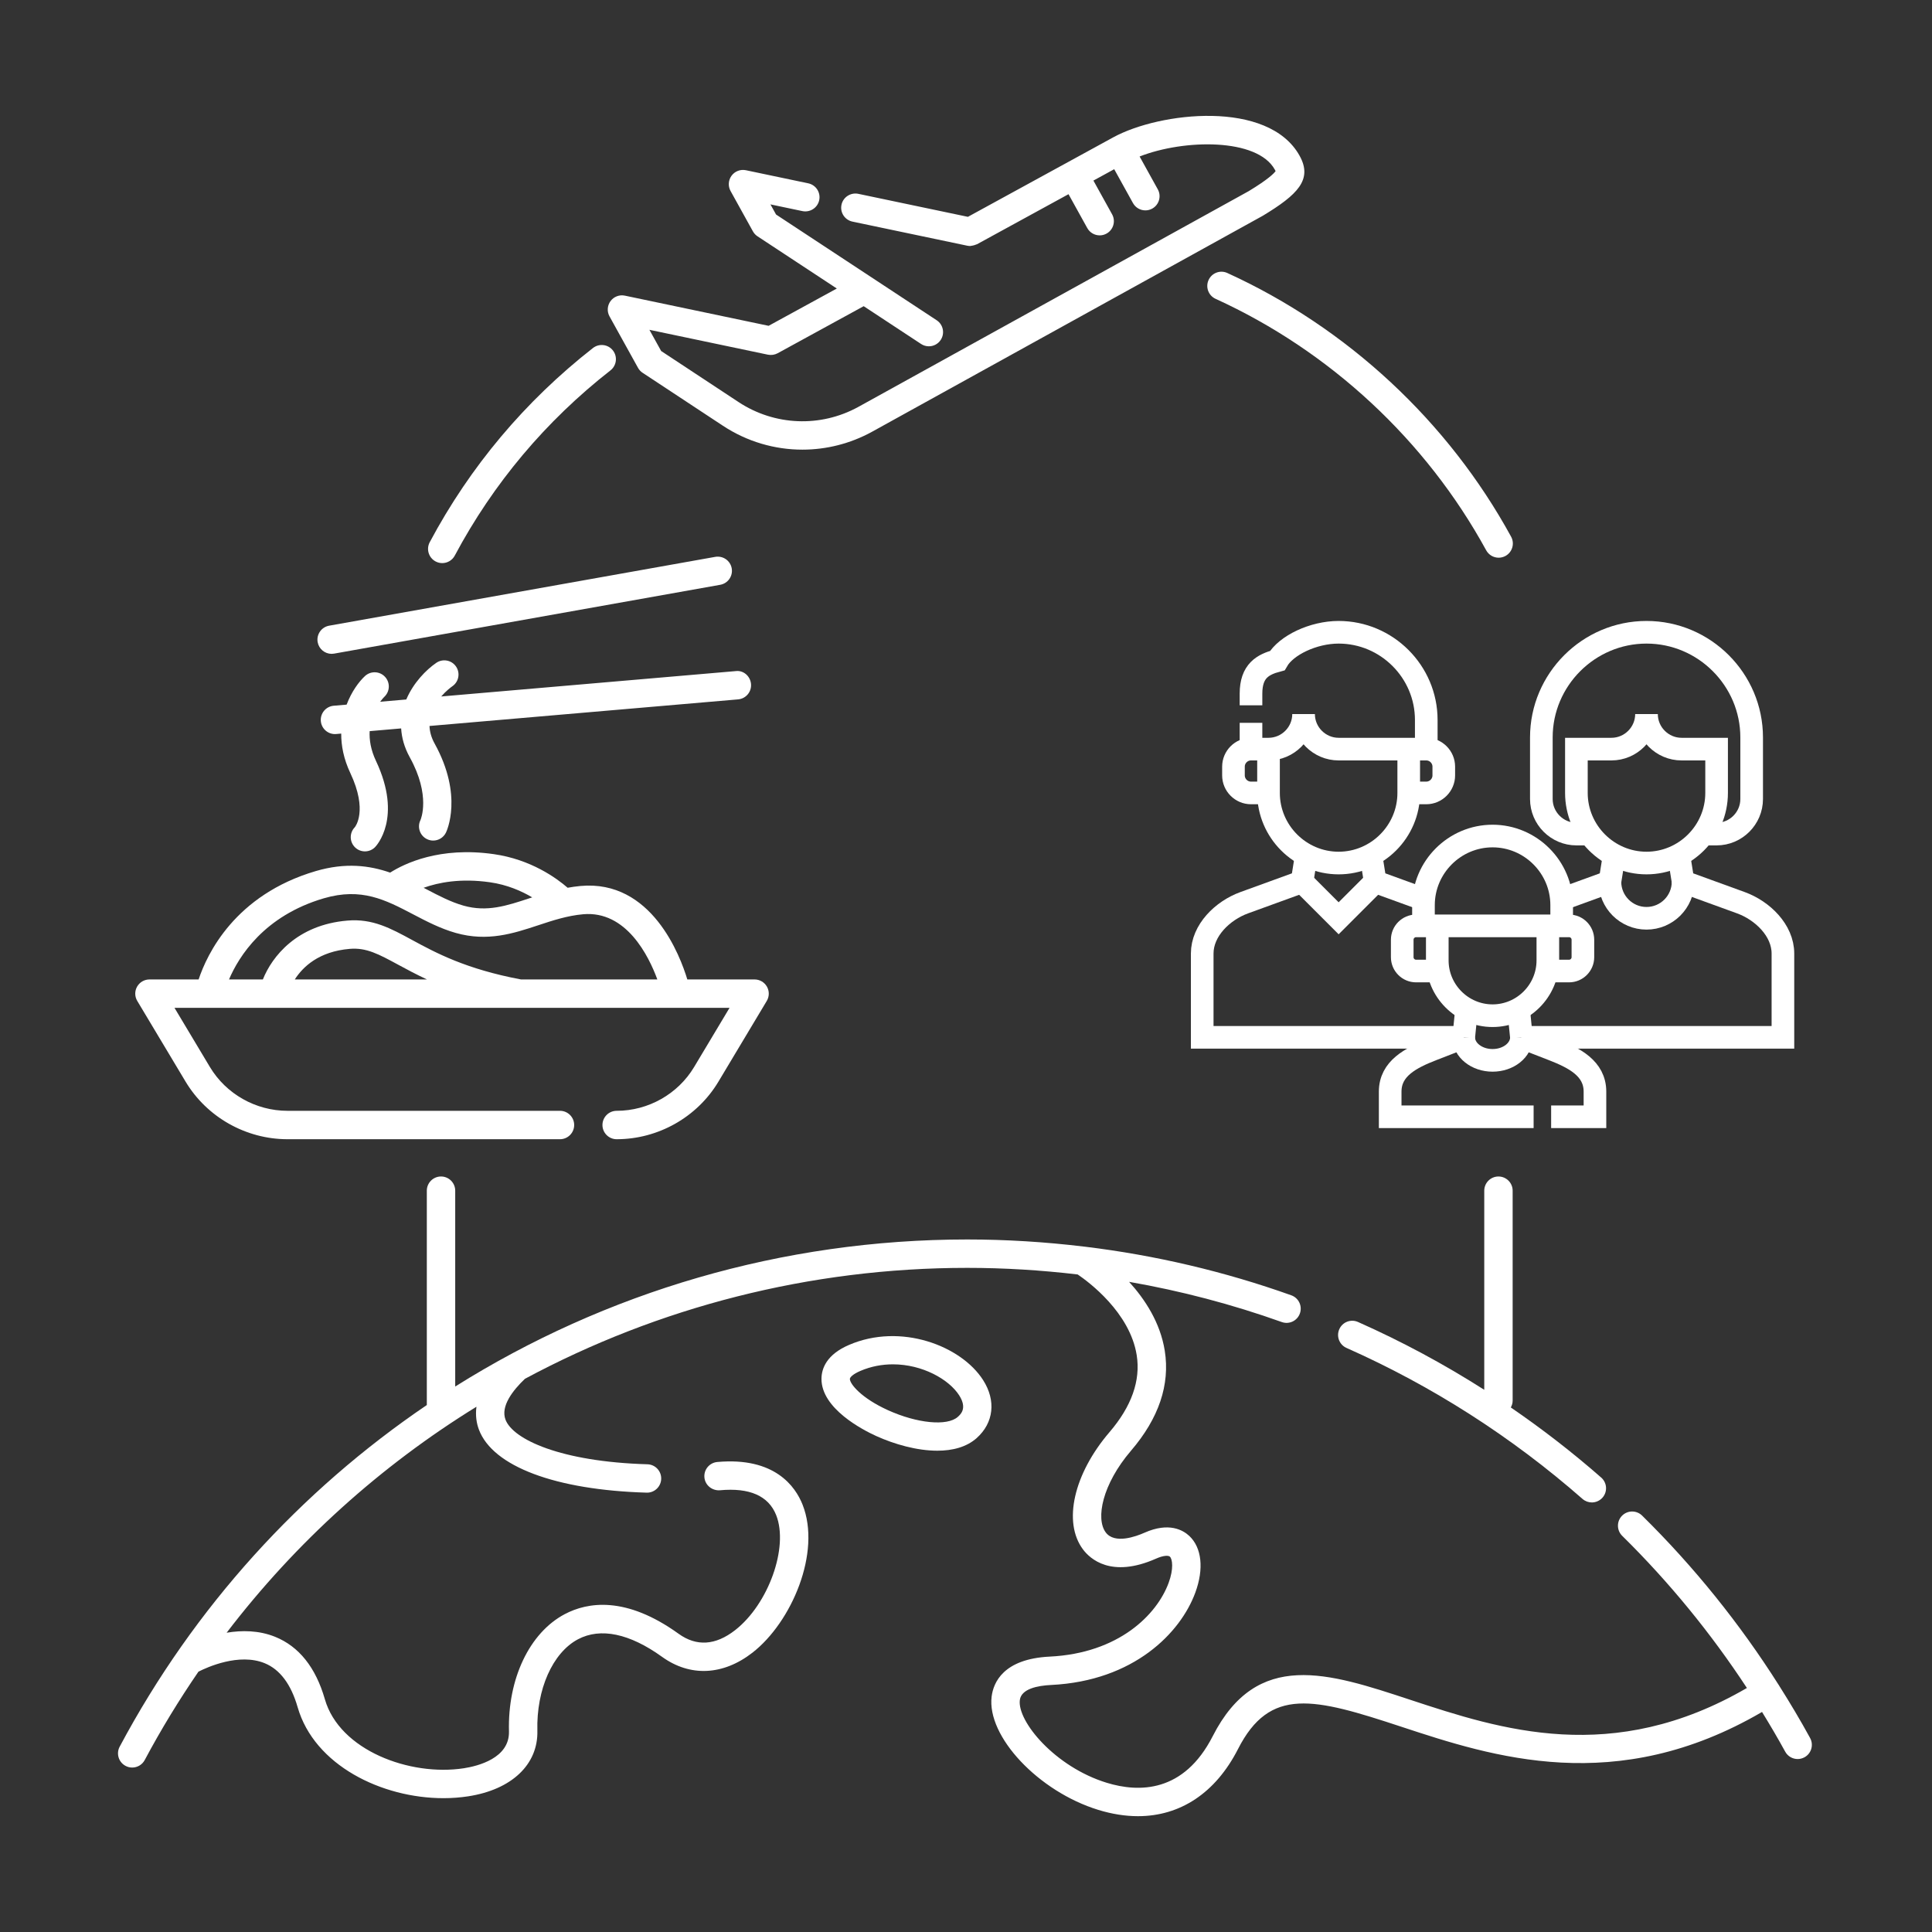 <?xml version="1.0" encoding="UTF-8" standalone="no"?><!DOCTYPE svg PUBLIC "-//W3C//DTD SVG 1.1//EN" "http://www.w3.org/Graphics/SVG/1.1/DTD/svg11.dtd"><svg width="100%" height="100%" viewBox="0 0 2134 2134" version="1.1" xmlns="http://www.w3.org/2000/svg" xmlns:xlink="http://www.w3.org/1999/xlink" xml:space="preserve" xmlns:serif="http://www.serif.com/" style="fill-rule:evenodd;clip-rule:evenodd;stroke-miterlimit:22.926;"><rect x="0" y="0" width="2134" height="2134" fill="#333333" stroke="none"/><g><path d="M1999.38,1919.76c-10.787,-19.726 -22.3,-39.018 -34.304,-57.984c-0.071,-0.114 -0.071,-0.249 -0.142,-0.37c-0.071,-0.113 -0.185,-0.163 -0.256,-0.27c-42.93,-67.726 -93.426,-130.496 -150.883,-187.1c-6.166,-6.038 -16.086,-6.002 -22.166,0.17c-6.08,6.173 -6.002,16.093 0.171,22.187c51.925,51.143 97.998,107.492 137.749,168.071c-148.473,86.329 -272.007,45.981 -371.783,13.078c-90.837,-29.995 -169.287,-55.837 -218.247,40.163c-31.872,62.471 -81.301,62.471 -117.177,51.442c-57.038,-17.536 -98.83,-67.812 -95.879,-91.321c1.564,-12.473 19.691,-15.972 34.617,-16.69c91.491,-4.473 142.955,-57.756 159.218,-102.023c9.642,-26.233 7.153,-49.643 -6.649,-62.585c-6.898,-6.464 -22.5,-15.516 -49.394,-3.605c-9.643,4.302 -33.145,12.828 -42.901,-0.292c-11.286,-15.175 -3.897,-53.127 28.003,-90.353c30.621,-35.727 43.143,-72.825 37.206,-110.272c-4.95,-31.232 -22.031,-57.053 -39.417,-76.146c57.322,9.991 113.664,24.789 168.625,44.402c8.185,2.958 17.138,-1.33 20.04,-9.494c2.908,-8.163 -1.344,-17.13 -9.494,-20.039c-73.877,-26.361 -150.179,-44.231 -227.968,-53.696c-0.391,-0.071 -0.768,-0.078 -1.159,-0.121c-42.546,-5.127 -85.518,-7.85 -128.825,-7.85c-204.409,0 -399.438,58.147 -565.554,162.424l0,-216.305c0,-8.662 -7.018,-15.687 -15.68,-15.687c-8.661,0 -15.68,7.025 -15.68,15.687l0,236.757c-139.576,94.677 -256.874,222.884 -339.249,377.344c-4.075,7.637 -1.188,17.145 6.457,21.212c2.346,1.259 4.871,1.856 7.36,1.856c5.603,0 11.029,-3.008 13.845,-8.298c18.069,-33.892 37.952,-66.404 59.342,-97.614c9.764,-4.957 44.757,-20.85 73.038,-9.394c16.925,6.869 29.213,23.225 36.516,48.604c18.482,64.27 93.006,100.523 161.067,100.523c9.294,0 18.467,-0.683 27.363,-2.055c48.085,-7.417 77.348,-35.2 76.373,-72.505c-1.187,-45.561 16.854,-86.13 44.886,-100.964c24.86,-13.134 56.953,-6.428 92.857,19.428c30.976,22.3 67.392,20.615 99.882,-4.658c43.293,-33.735 76.153,-110.763 55.318,-163.42c-7.951,-20.111 -30.827,-52.857 -94.258,-47.14c-8.626,0.797 -14.969,8.441 -14.173,17.06c0.79,8.64 8.541,14.769 17.046,14.172c32.874,-3.079 53.81,6.194 62.229,27.456c14.002,35.385 -8.498,98.361 -45.433,127.111c-21.632,16.825 -42.574,18.155 -62.3,3.961c-58.397,-42.069 -100.658,-35.008 -125.838,-21.689c-38.912,20.566 -63.09,71.403 -61.583,129.494c0.775,29.688 -34.567,38.343 -49.799,40.711c-59.676,9.201 -137.315,-19.819 -153.522,-76.16c-10.112,-35.2 -28.636,-58.418 -55.04,-69.049c-17.969,-7.225 -36.849,-7.268 -53.489,-4.494c76.615,-100.246 170.353,-184.47 275.932,-249.608c-1.308,9.913 0.157,18.461 2.745,25.316c15.324,40.64 84.565,66.652 185.195,69.582c0.163,-0 0.313,0.014 0.469,0.014c8.448,-0 15.41,-6.734 15.659,-15.224c0.256,-8.662 -6.557,-15.872 -15.211,-16.128c-95.993,-2.809 -148.558,-27.528 -156.772,-49.316c-5.617,-14.884 8.271,-32.505 21.483,-45.099c147.278,-79.04 314.375,-122.538 488.505,-122.538c41.017,-0 81.714,2.553 122.041,7.296c12.103,8.206 57.707,41.991 65.187,89.18c4.431,27.954 -5.674,56.548 -30.044,84.957c-39.602,46.222 -51.676,99.47 -29.355,129.479c7.751,10.396 31.119,32.22 80.754,10.261c8.206,-3.641 13.646,-3.712 15.261,-2.197c2.865,2.688 4.344,13.44 -1.337,28.885c-12.964,35.285 -55.126,77.796 -131.314,81.522c-51.371,2.503 -62.272,28.714 -64.206,44.11c-5.519,44.046 51.726,104.882 117.781,125.191c15.182,4.658 29.86,6.955 43.833,6.955c46.748,-0 85.767,-25.671 110.492,-74.119c35.193,-69.021 83.421,-56.704 180.487,-24.647c100.48,33.137 237.149,77.809 398.351,-16.356c8.839,14.421 17.457,28.985 25.578,43.847c2.845,5.205 8.214,8.164 13.775,8.164c2.531,-0 5.112,-0.633 7.502,-1.92c7.602,-4.146 10.403,-13.675 6.243,-21.277Z" style="fill:#fff;fill-rule:nonzero;"/><path d="M937.756,1485.54c-24.917,10.716 -30.272,26.183 -30.385,37.255c-0.32,33.187 46.172,56.889 60.423,63.353c19.946,9.052 44.906,16.227 67.534,16.227c16.768,0 32.256,-3.947 43.484,-13.966c18.831,-16.825 21.561,-41.337 7.119,-63.979c-24.299,-38.108 -91.165,-63.502 -148.175,-38.89Zm120.185,79.48c-11.697,10.461 -44.871,7.232 -77.184,-7.416c-29.802,-13.526 -42.076,-29.142 -42.026,-34.504c0.028,-1.856 3.605,-5.39 11.434,-8.775c11.975,-5.155 24.256,-7.345 36.125,-7.345c32.512,-0 61.888,16.554 73.223,34.311c9.067,14.236 1.607,20.892 -1.572,23.729Z" style="fill:#fff;fill-rule:nonzero;"/><path d="M1670.81,1315.19c0,-8.662 -7.018,-15.687 -15.68,-15.687c-8.661,0 -15.68,7.025 -15.68,15.687l0,219.932c-44.48,-28.366 -91.05,-53.418 -139.427,-74.908c-7.922,-3.542 -17.174,0.014 -20.686,7.964c-3.52,7.908 0.042,17.181 7.964,20.686c94.791,42.12 182.485,98.226 260.658,166.77c2.979,2.603 6.663,3.897 10.325,3.897c4.366,0 8.69,-1.82 11.797,-5.34c5.711,-6.514 5.064,-16.42 -1.457,-22.13c-31.787,-27.876 -65.159,-53.668 -99.847,-77.454c1.187,-2.205 2.026,-4.608 2.026,-7.289l0,-232.128l0.007,0Z" style="fill:#fff;fill-rule:nonzero;"/><path d="M1334.93,309.319c-3.591,7.879 -0.121,17.166 7.759,20.757c126.321,57.622 232.469,156.274 298.894,277.775c2.851,5.205 8.213,8.163 13.774,8.163c2.532,-0 5.12,-0.633 7.502,-1.92c7.595,-4.153 10.397,-13.674 6.237,-21.283c-69.647,-127.403 -180.943,-230.834 -313.387,-291.243c-7.879,-3.634 -17.188,-0.164 -20.779,7.751Z" style="fill:#fff;fill-rule:nonzero;"/><path d="M481.109,620.124c2.347,1.259 4.871,1.856 7.36,1.856c5.604,0 11.03,-3.008 13.846,-8.298c42.51,-79.716 100.373,-148.551 171.982,-204.587c6.819,-5.34 8.021,-15.189 2.688,-22.016c-5.333,-6.805 -15.189,-7.993 -22.016,-2.688c-75.072,58.759 -135.744,130.944 -180.317,214.521c-4.067,7.637 -1.187,17.145 6.457,21.212Z" style="fill:#fff;fill-rule:nonzero;"/><path d="M204.956,1194.67c23.503,39.26 66.646,63.658 112.584,63.658l300.984,0c8.662,0 15.68,-7.025 15.68,-15.687c-0,-8.661 -7.018,-15.687 -15.68,-15.687l-300.984,0c-34.987,0 -67.819,-18.546 -85.689,-48.384l-39.111,-65.344l613.077,0l-39.175,65.43c-17.849,29.788 -50.617,48.298 -85.518,48.298c-8.662,0 -15.68,7.026 -15.68,15.687c-0,8.662 7.018,15.687 15.68,15.687c45.866,0 88.938,-24.362 112.412,-63.573l53.39,-89.159c2.902,-4.828 2.98,-10.873 0.199,-15.772c-2.787,-4.914 -7.993,-7.965 -13.646,-7.965l-74.297,0c-7.801,-25.891 -39.381,-110.485 -118.016,-103.246c-4.892,0.441 -9.578,1.138 -14.165,1.963c-12.203,-10.596 -40.626,-31.325 -81.6,-37.128c-59.776,-8.59 -98.752,10.425 -114.468,20.409c-22.848,-7.929 -49.166,-11.37 -82.055,-1.728c-89.557,26.276 -120.263,91.947 -129.486,119.73l-54.322,0c-5.646,0 -10.851,3.044 -13.646,7.965c-2.78,4.899 -2.702,10.936 0.199,15.772l53.333,89.074Zm120.648,-112.811c8.924,-13.938 26.595,-30.926 60.679,-33.785c18.396,-1.55 31.758,5.696 53.859,17.678c9.074,4.928 19.442,10.468 31.488,16.114l-146.026,0l0,-0.007Zm215.388,-107.378c19.385,2.745 35.129,9.778 46.869,16.711c-1.017,0.335 -2.055,0.662 -3.072,1.003c-25.159,8.299 -46.869,15.481 -72.789,8.135c-14.052,-3.996 -27.186,-10.873 -41.081,-18.154c-0.988,-0.52 -2.027,-1.046 -3.029,-1.565c16.377,-5.902 40.803,-10.695 73.102,-6.13Zm-183.275,17.728c41.572,-12.145 68.004,1.686 98.66,17.743c14.699,7.687 29.888,15.651 47.061,20.536c35.179,9.935 63.645,0.576 91.186,-8.526c15.68,-5.191 31.9,-10.546 49.365,-12.11c47.808,-4.331 72.598,46.18 82.077,72.014l-150.557,0c-60.913,-11.463 -93.916,-29.298 -120.419,-43.669c-23.424,-12.708 -43.591,-23.801 -71.424,-21.348c-55.609,4.644 -83.179,39.595 -93.312,65.017l-37.398,0c10.888,-25.507 38.763,-70.279 104.761,-89.657Z" style="fill:#fff;fill-rule:nonzero;"/><path d="M366.293,722.212c0.911,0 1.835,-0.086 2.767,-0.256l426.467,-76.025c8.533,-1.515 14.208,-9.664 12.693,-18.183c-1.521,-8.505 -9.6,-14.137 -18.183,-12.672l-426.474,76.024c-8.534,1.515 -14.208,9.664 -12.694,18.184c1.359,7.587 7.972,12.928 15.424,12.928Z" style="fill:#fff;fill-rule:nonzero;"/><path d="M815.268,772.501c8.625,-0.732 15.018,-8.334 14.272,-16.96c-0.74,-8.625 -8.313,-15.445 -16.96,-14.272l-325.234,28.018c5.468,-6.293 10.894,-10.311 12.352,-11.328c7.097,-4.914 8.882,-14.649 3.996,-21.774c-4.899,-7.125 -14.67,-8.932 -21.802,-4.046c-11.058,7.594 -25.266,21.916 -33.124,40.476l-28.85,2.489c2.354,-3.2 4.238,-5.092 4.594,-5.433c6.286,-5.888 6.635,-15.772 0.775,-22.08c-5.881,-6.364 -15.801,-6.72 -22.158,-0.853c-6.734,6.243 -14.841,17.223 -20.253,31.559l-14.229,1.223c-8.626,0.732 -15.019,8.334 -14.272,16.96c0.697,8.164 7.545,14.343 15.602,14.343c0.448,0 0.903,-0.014 1.358,-0.071l5.561,-0.476c-0.078,13.326 2.709,28.003 10.048,43.569c19.733,41.835 5.248,59.506 4.956,59.883c-6.058,6.194 -5.952,16.114 0.235,22.187c3.044,2.979 7.012,4.473 10.965,4.473c4.068,0 8.136,-1.579 11.2,-4.715c1.266,-1.294 30.642,-32.377 0.996,-95.197c-5.817,-12.337 -7.488,-23.374 -6.983,-32.903l34.78,-3.001c0.598,10.12 3.414,20.822 9.558,31.944c23.402,42.325 12.145,68.487 11.761,69.34c-3.811,7.772 -0.604,17.166 7.168,20.978c2.219,1.088 4.58,1.614 6.898,1.614c5.796,0 11.357,-3.236 14.087,-8.775c0.797,-1.636 19.328,-40.797 -12.48,-98.333c-3.811,-6.883 -5.447,-13.39 -5.674,-19.463l340.857,-29.376Z" style="fill:#fff;fill-rule:nonzero;"/><path d="M704.725,406.3c1.223,2.212 2.966,4.104 5.078,5.476l88.682,58.468c26.624,17.571 57.167,26.417 87.823,26.417c26.304,0 52.686,-6.513 76.736,-19.669l431.8,-238.677c38.422,-23.254 55.261,-39.879 40.669,-66.212c-34.51,-62.279 -154.581,-48.434 -205.853,-20.416l-160.547,87.815l-121.088,-25.415c-8.42,-1.721 -16.782,3.641 -18.567,12.132c-1.778,8.469 3.648,16.775 12.124,18.56l126.763,26.609c1.088,0.221 2.169,0.342 3.243,0.342c0.334,0 0.632,-0.142 0.952,-0.164c0.633,-0.035 1.224,-0.206 1.849,-0.32c1.302,-0.242 2.532,-0.59 3.712,-1.138c0.32,-0.149 0.676,-0.135 0.989,-0.298l101.141,-55.318l20.701,37.384c2.858,5.169 8.206,8.099 13.731,8.099c2.567,0 5.17,-0.633 7.581,-1.977c7.573,-4.188 10.318,-13.731 6.115,-21.298l-20.629,-37.248l22.969,-12.565l20.707,37.39c2.859,5.17 8.206,8.1 13.732,8.1c2.567,0 5.17,-0.633 7.58,-1.977c7.574,-4.188 10.318,-13.732 6.116,-21.298l-20.075,-36.252c49.102,-19.264 129.949,-20.516 149.333,14.478c0.399,0.711 0.683,1.259 0.875,1.65c-1.685,2.396 -7.815,8.896 -29.824,22.215l-431.211,238.322c-41.77,22.883 -92.423,20.771 -132.174,-5.426l-85.468,-56.363l-12.992,-23.445l130.901,27.477c3.677,0.733 7.46,0.185 10.745,-1.578l95.04,-51.983l63.381,41.721c2.653,1.75 5.647,2.589 8.598,2.589c5.105,0 10.097,-2.482 13.113,-7.062c4.757,-7.232 2.759,-16.96 -4.48,-21.724l-177.401,-116.772l-6.201,-11.193l35.306,7.417c8.491,1.735 16.783,-3.626 18.568,-12.131c1.777,-8.47 -3.648,-16.775 -12.125,-18.56l-68.85,-14.457c-6.001,-1.245 -12.188,1.088 -15.836,6.037c-3.641,4.935 -4.075,11.534 -1.109,16.896l24.668,44.551c1.23,2.226 2.98,4.118 5.106,5.511l87.587,57.657l-75.335,41.202l-158.784,-33.33c-6.037,-1.244 -12.188,1.088 -15.836,6.038c-3.641,4.935 -4.075,11.534 -1.095,16.91l31.466,56.803Z" style="fill:#fff;fill-rule:nonzero;"/><g><path d="M1619.88,1114.66l-3.117,31.134m63.729,0.001l-3.117,-31.134" style="fill:none;stroke:#fff;stroke-width:25px;"/><path d="M1709.68,1022.67l0,38.163c0,33.584 -27.477,61.062 -61.059,61.062c-33.583,-0 -61.062,-27.478 -61.062,-61.062l0,-38.163" style="fill:none;stroke:#fff;stroke-width:25px;"/><path d="M1588.7,1072.56l-24.59,0c-8.394,0 -15.265,-6.87 -15.265,-15.265l0,-19.359c0,-8.395 6.871,-15.265 15.265,-15.265l169.023,0c8.396,0 15.265,6.871 15.265,15.265l0,19.359c0,8.392 -6.872,15.265 -15.265,15.265l-24.589,0" style="fill:none;stroke:#fff;stroke-width:25px;"/><path d="M1572.3,1022.67l0,-22.898c0,-41.978 34.346,-76.326 76.326,-76.326c41.978,-0 76.326,34.348 76.326,76.326l0,22.898" style="fill:none;stroke:#fff;stroke-width:25px;"/><path d="M1616.76,1145.79l-34.805,13.532c-23.792,9.25 -46.424,20.896 -46.424,46.423l0,27.78l158.431,0m19.359,0l48.397,0l0,-27.78c0,-25.53 -22.632,-37.172 -46.424,-46.423l-34.805,-13.532" style="fill:none;stroke:#fff;stroke-width:25px;"/><path d="M1680.49,1145.79c0,14.047 -14.266,25.434 -31.864,25.434c-17.599,0 -31.865,-11.387 -31.865,-25.434" style="fill:none;stroke:#fff;stroke-width:25px;"/><path d="M1556.02,827.438l0,48.397c0,42.589 -34.846,77.434 -77.434,77.434c-42.587,0 -77.433,-34.845 -77.433,-77.434l0,-48.397" style="fill:none;stroke:#fff;stroke-width:25px;"/><path d="M1439.87,788.721c-0,21.294 17.423,38.717 38.717,38.717l96.794,0c10.647,0 19.358,8.712 19.358,19.359l-0,9.679c-0,10.647 -8.711,19.359 -19.358,19.359l-19.359,0m-154.869,0l-19.359,0c-10.647,0 -19.359,-8.712 -19.359,-19.359l-0,-9.679c-0,-10.646 8.713,-19.359 19.359,-19.359l19.359,0c21.294,0 38.717,-17.423 38.717,-38.717" style="fill:none;stroke:#fff;stroke-width:25px;"/><path d="M1381.8,827.438l0,-29.038m0,-19.358l0,-12.906c0,-25.187 13.285,-32.214 29.038,-36.434c9.741,-16.872 39.706,-31.321 67.755,-31.321c53.237,0 96.794,43.556 96.794,96.793l0,32.264" style="fill:none;stroke:#fff;stroke-width:25px;"/><path d="M1442.9,944.499l-4.722,29.39l-63.843,23.211c-23.988,8.722 -46.424,30.578 -46.424,56.104l0,92.587l288.844,0m-44.188,-152.425l-53.572,-19.477l-4.723,-29.39" style="fill:none;stroke:#fff;stroke-width:25px;"/><path d="M1519,973.889l-40.408,40.409l-40.409,-40.409" style="fill:none;stroke:#fff;stroke-width:25px;"/><path d="M1818.65,788.721c0,21.294 17.423,38.717 38.717,38.717l38.716,0l0,48.397c0,42.589 -34.846,77.434 -77.433,77.434c-42.588,0 -77.434,-34.845 -77.434,-77.434l0,-48.397l38.716,0c21.295,0 38.718,-17.423 38.718,-38.717" style="fill:none;stroke:#fff;stroke-width:25px;"/><path d="M1782.97,944.499l-4.722,29.39l-53.572,19.477m-44.188,152.425l288.843,0l0,-92.587c0,-25.52 -22.436,-47.381 -46.424,-56.103l-63.843,-23.211l-4.723,-29.39" style="fill:none;stroke:#fff;stroke-width:25px;"/><path d="M1859.06,973.889c0,22.317 -18.092,40.408 -40.408,40.408c-22.317,0 -40.408,-18.091 -40.408,-40.408" style="fill:none;stroke:#fff;stroke-width:25px;"/><path d="M1756.06,921.281l-14.838,-0c-21.292,-0 -38.717,-17.423 -38.717,-38.717l0,-68.033c0,-63.881 52.268,-116.152 116.151,-116.152c63.882,-0 116.15,52.271 116.15,116.152l0,68.033c0,21.294 -17.425,38.717 -38.717,38.717l-14.838,-0" style="fill:none;stroke:#fff;stroke-width:25px;"/></g></g></svg>